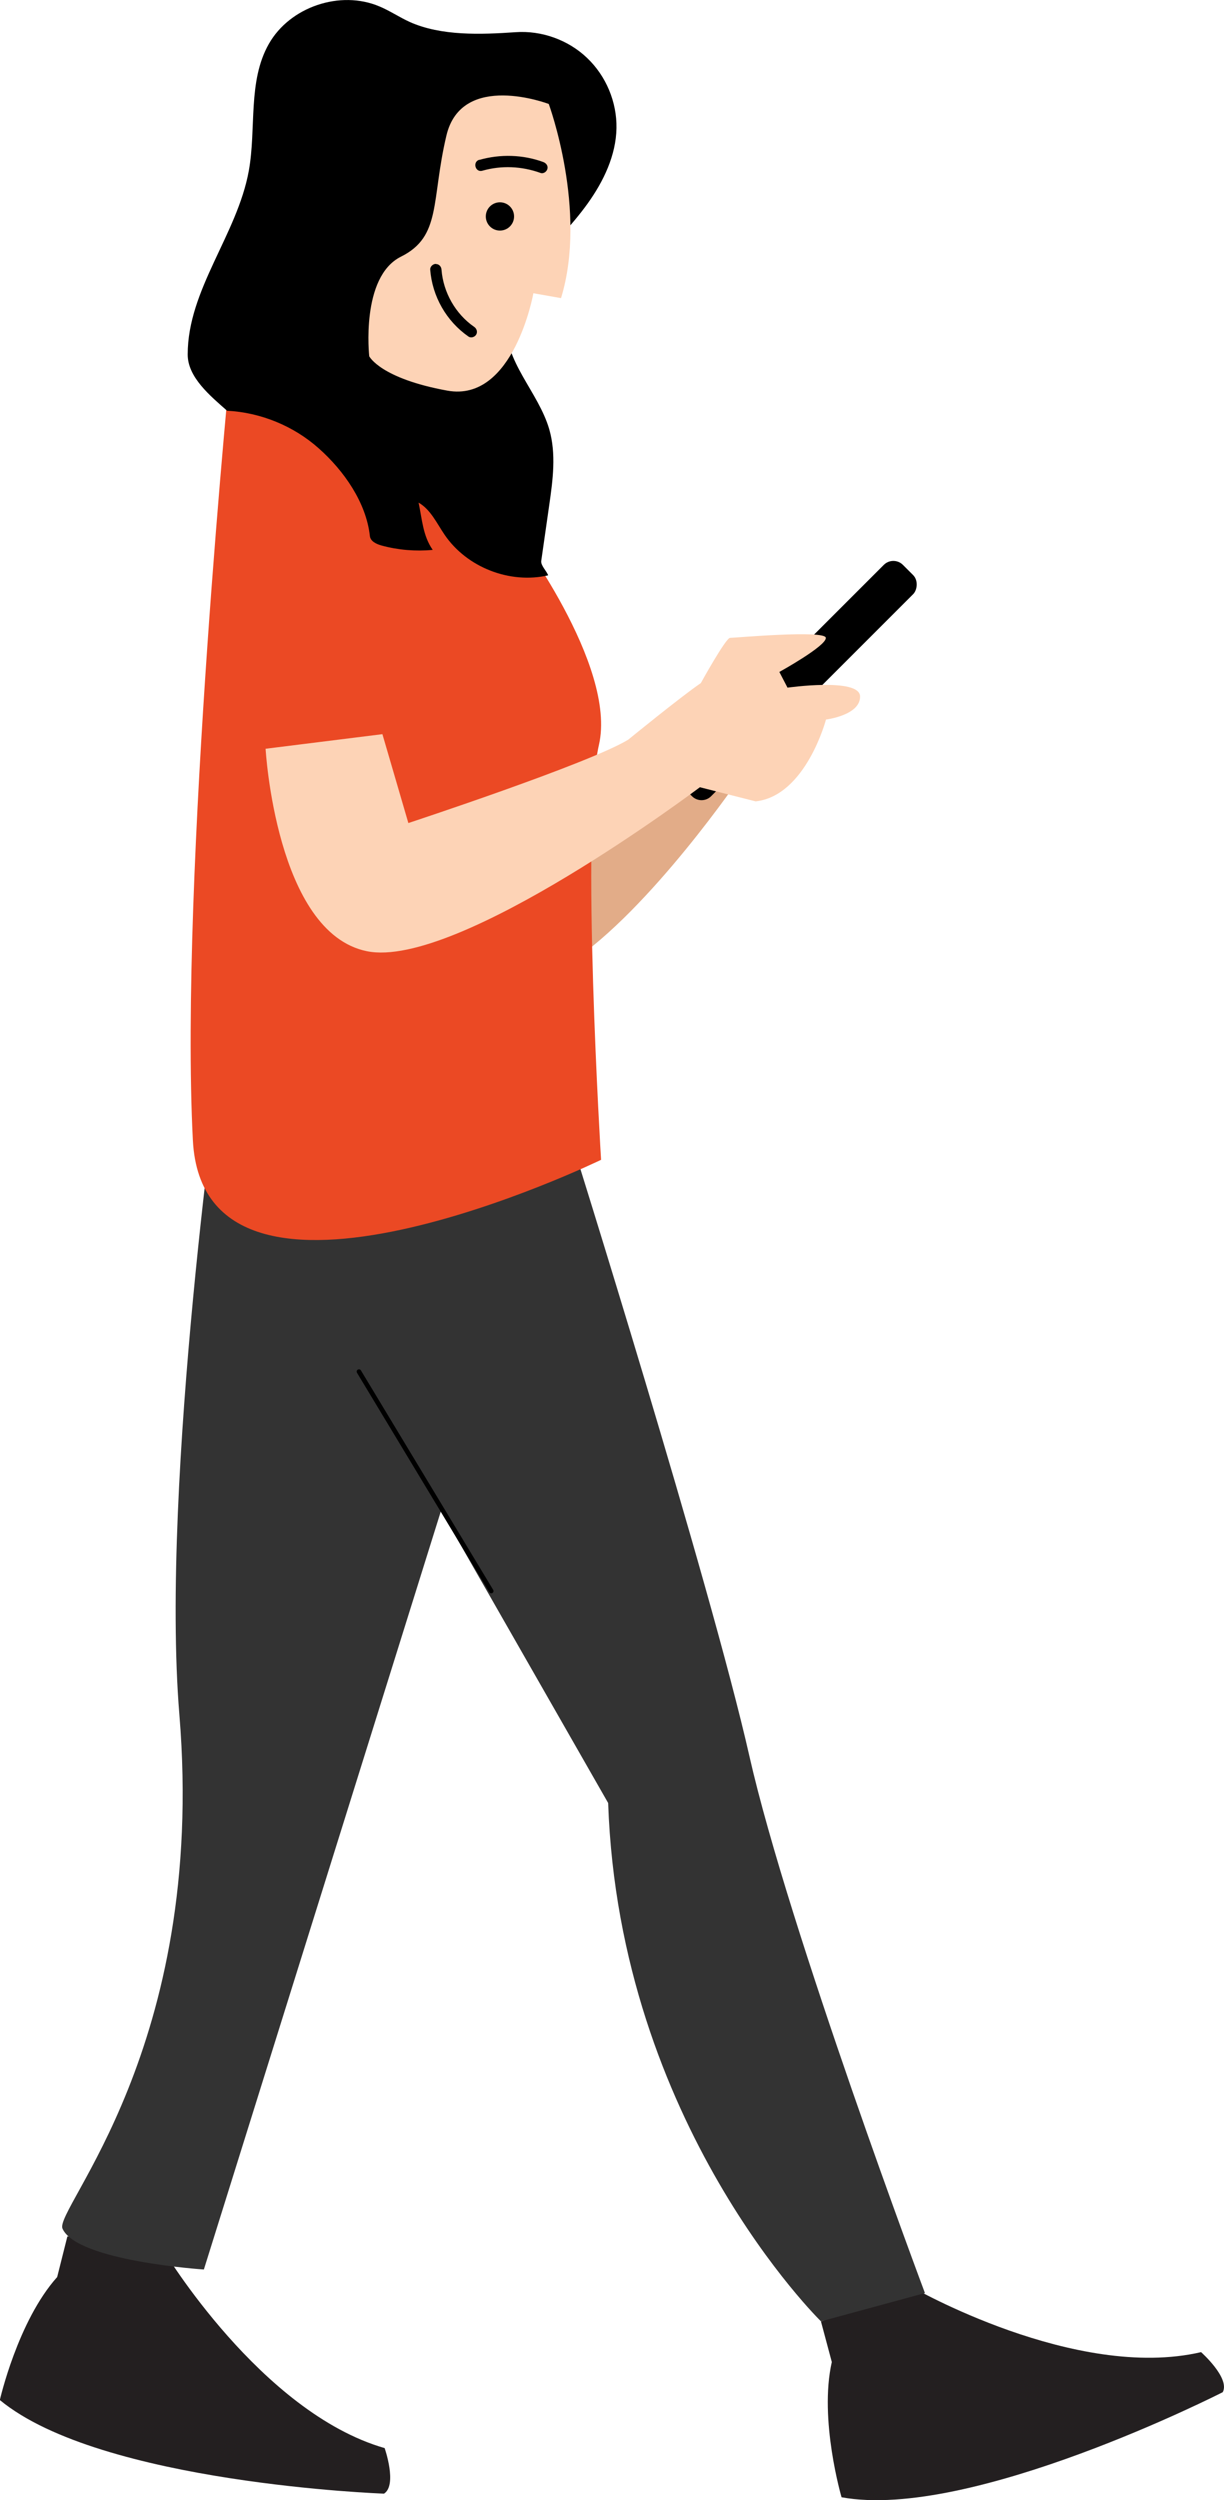 <?xml version="1.0" encoding="UTF-8"?>
<svg id="Layer_2" data-name="Layer 2" xmlns="http://www.w3.org/2000/svg" viewBox="0 0 77.93 159.17">
  <defs>
    <style>
      .cls-1, .cls-2, .cls-3, .cls-4, .cls-5, .cls-6 {
        stroke-width: 0px;
      }

      .cls-2 {
        fill: #231f20;
      }

      .cls-3 {
        fill: #e2ac88;
      }

      .cls-4 {
        fill: #333;
      }

      .cls-5 {
        fill: #eb4924;
      }

      .cls-6 {
        fill: #fdd3b6;
      }
    </style>
  </defs>
  <g id="Layer_1-2" data-name="Layer 1">
    <g>
      <path class="cls-3" d="m47.17,49.43s-5.76,8.48-10.86,11.86v-9.31s6.58-3.93,6.96-3.93,3.9,1.38,3.9,1.38Z"/>
      <path class="cls-2" d="m58.06,145.61s10.41,6,18.41,4.14c0,0,1.86,1.65,1.38,2.55,0,0-16.06,8.2-24.27,6.69,0,0-1.45-4.95-.62-8.61l-.69-2.58,5.79-2.18Z"/>
      <path class="cls-2" d="m10.42,143.29s6.18,10.3,14.07,12.57c0,0,.82,2.35-.04,2.9,0,0-18.03-.64-24.46-5.96,0,0,1.14-5.03,3.65-7.83l.65-2.59,6.12.91Z"/>
      <path class="cls-4" d="m36.32,72.39s8.89,28.34,11.39,39.4,11.18,34.2,11.18,34.2l-6.62,1.8s-12.84-12.53-13.55-33l-10.64-18.61-15.1,48.31s-8.07-.53-9-2.6c-.56-1.24,9.19-11.48,7.44-32.73-1.22-14.84,2.67-41.96,2.67-41.96l22.23,5.2Z"/>
      <path class="cls-1" d="m31.26,101.44s.06,0,.09-.02c.07-.04.09-.13.05-.2l-8.42-13.97c-.04-.07-.13-.09-.2-.05-.07.04-.09.13-.05.2l8.42,13.97s.07.07.11.07Z"/>
      <path class="cls-5" d="m32.73,33.72s6.58,8.62,5.4,13.72c-1.17,5.1.14,26.4.14,26.4,0,0-25.29,12.28-25.99-1.24-.86-16.7,2.48-50.29,2.48-50.29l12.62,6.37,5.35,5.03Z"/>
      <path class="cls-1" d="m14.46,26.15c2.14.11,4.24.97,5.84,2.4,1.6,1.42,3.02,3.45,3.25,5.58.04.34.42.51.74.6,1.06.29,2.17.38,3.26.28-.63-.91-.67-1.93-.9-3.01.77.44,1.16,1.32,1.66,2.05,1.41,2.07,4.14,3.14,6.59,2.58-.1-.28-.48-.63-.44-.92.17-1.19.34-2.37.51-3.56.23-1.6.45-3.26,0-4.82-.69-2.38-2.91-4.35-2.72-6.82.1-1.36.93-2.55,1.8-3.59,1.11-1.33,2.36-2.56,3.37-3.97s1.8-3.06,1.83-4.79c.03-1.66-.66-3.32-1.87-4.47-1.2-1.15-2.9-1.76-4.56-1.64-2.2.15-4.72.25-6.73-.65-.66-.3-1.26-.71-1.93-.99-2.49-1.06-5.7.02-7.04,2.38-1.36,2.39-.79,5.38-1.28,8.09-.74,4.07-3.89,7.55-3.89,11.69,0,1.45,1.43,2.63,2.52,3.59Z"/>
      <rect class="cls-1" x="49.45" y="33.38" width="2.64" height="19.91" rx=".86" ry=".86" transform="translate(56.03 109.87) rotate(-135)"/>
      <path class="cls-6" d="m24.35,46.75l1.65,5.65s11.51-3.79,14-5.31c0,0,3.33-2.72,4.62-3.6,0,0,1.59-2.88,1.86-2.88s6.07-.52,6.1,0-2.96,2.17-2.96,2.17l.52,1s4.58-.65,4.62.55c.03,1.21-2.17,1.48-2.17,1.48,0,0-1.28,4.86-4.48,5.21l-3.55-.9s-15.41,11.62-21.2,10.44-6.45-12.89-6.45-12.89l7.45-.93Z"/>
      <path class="cls-6" d="m23.52,22.7s.72,1.4,4.96,2.17,5.48-6.2,5.48-6.2l1.76.31c1.71-5.58-.78-12.36-.78-12.36,0,0-5.55-2.12-6.52,2.02-.98,4.14-.3,6.41-2.89,7.7s-2.02,6.36-2.02,6.36Z"/>
      <circle class="cls-1" cx="31.83" cy="13.78" r=".9"/>
      <path class="cls-1" d="m27.75,16.81c.21,0,.35.17.36.36.11,1.44.89,2.82,2.08,3.64.16.11.23.32.13.49-.09.16-.33.24-.49.13-1.41-.98-2.31-2.56-2.44-4.27-.01-.19.18-.36.36-.36Z"/>
      <path class="cls-1" d="m30.52,10.18c1.33-.38,2.78-.34,4.08.14.18.07.31.25.25.44-.05.18-.26.32-.44.25-1.19-.43-2.48-.49-3.7-.14-.45.13-.64-.57-.19-.7Z"/>
    </g>
  </g>
</svg>